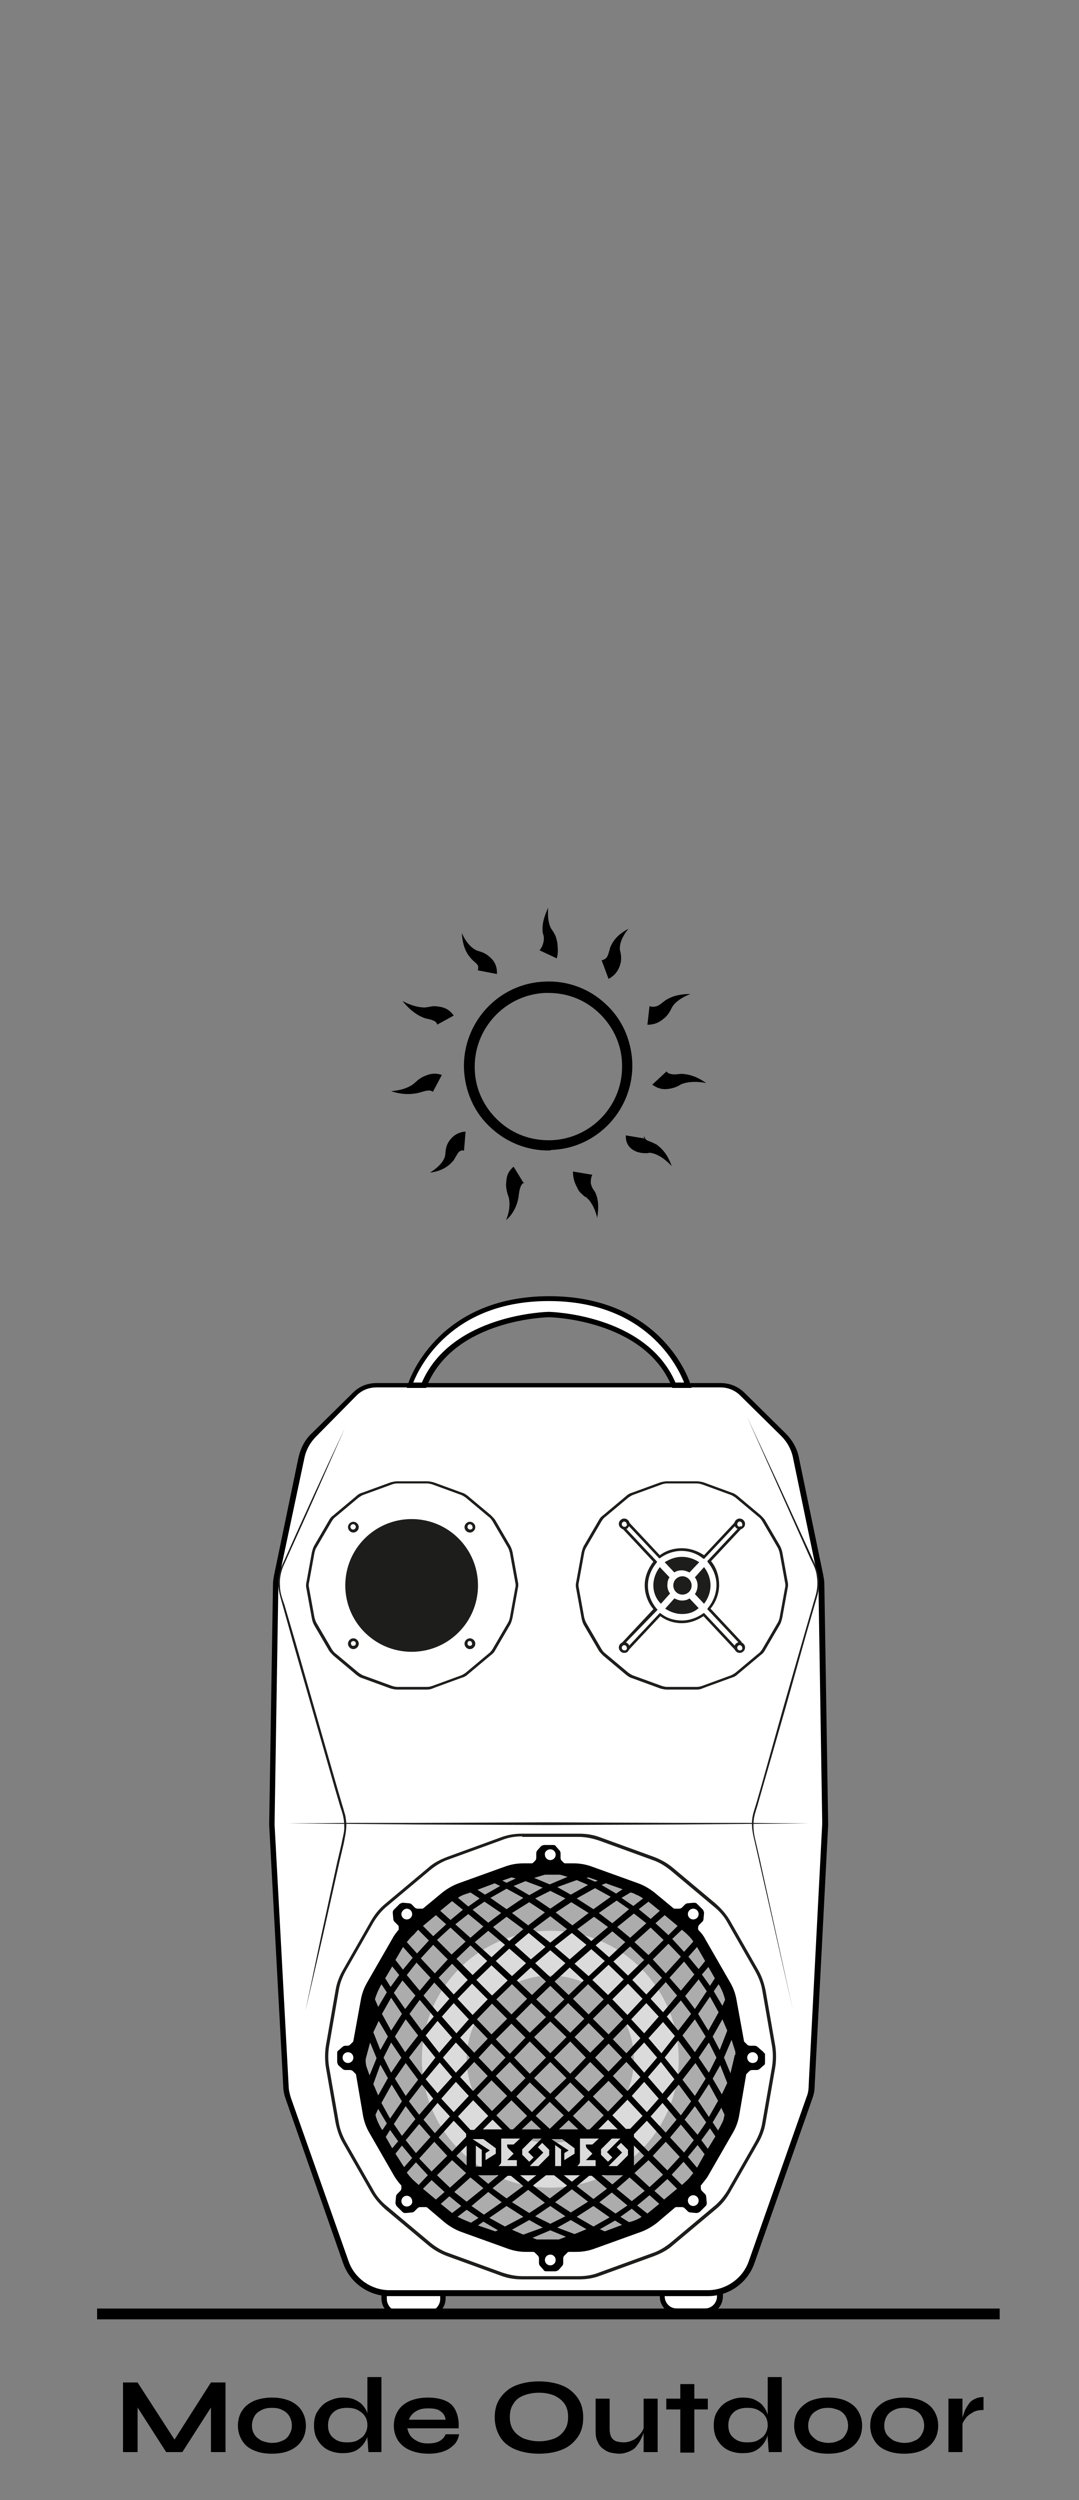 <?xml version="1.0" encoding="UTF-8"?>
<!-- Generator: Adobe Illustrator 22.1.0, SVG Export Plug-In . SVG Version: 6.00 Build 0)  -->
<svg xmlns="http://www.w3.org/2000/svg" xmlns:xlink="http://www.w3.org/1999/xlink" version="1.1" id="Calque_1" x="0px" y="0px" viewBox="0 0 200 463.3" style="enable-background:new 0 0 200 463.3;" xml:space="preserve">
<rect x="0" y="0" width="200" height="463.3" fill="#808080" stroke="none"/>
<style type="text/css">
	.st0{fill:#FFFFFF;}
	.st1{fill:#1D1D1B;}
	.st2{fill:#ADACAC;}
	.st3{fill:#DBDBDB;}
</style>
<g>
	<g>
		<path class="st0" d="M133.5,424.5v1c0,1.6-1.3,2.8-2.8,2.8h-5.1c-1.6,0-2.8-1.3-2.8-2.8v-1L133.5,424.5z"></path>
		<path d="M130.7,428.9h-5.1c-1.8,0-3.3-1.5-3.3-3.3V424H134v1.5C134,427.4,132.5,428.9,130.7,428.9z M123.2,425v0.5    c0,1.3,1,2.3,2.3,2.3h5.1c1.3,0,2.3-1,2.3-2.3V425H123.2z"></path>
	</g>
	<g>
		<g>
			<g>
				<path class="st0" d="M58.2,265.9l7.6-7.5c1.1-1.1,2.5-1.6,4-1.6l63.8,0c1.5,0,2.9,0.6,4,1.6l7.6,7.5c1.2,1.2,2,2.7,2.4,4.4      l4.5,21.7c0.1,0.5,0.2,1.1,0.2,1.6l0.7,44.1c0,0.2,0,0.4,0,0.6l-2.5,48.3c0,0.8-0.2,1.6-0.5,2.4l-10.7,30.4      c-1.2,3.4-4.4,5.7-8.1,5.7l-59,0c-3.6,0-6.9-2.3-8.1-5.7l-10.7-30.3c-0.3-0.8-0.4-1.6-0.5-2.4l-2.6-48.3c0-0.2,0-0.4,0-0.6      l0.7-44.1c0-0.5,0.1-1.1,0.2-1.6l4.5-21.7C56.2,268.6,57,267.1,58.2,265.9z"></path>
			</g>
			<g>
				<path d="M131.2,425.5h-59c-3.8,0-7.3-2.4-8.6-6.1L53,389.1c-0.3-0.8-0.5-1.7-0.5-2.5l-2.6-48.3c0-0.2,0-0.4,0-0.6l0.7-44.1      c0-0.6,0.1-1.1,0.2-1.7l4.5-21.7c0.4-1.8,1.2-3.4,2.5-4.6l7.6-7.5c1.2-1.2,2.7-1.8,4.4-1.8h63.8c1.6,0,3.2,0.6,4.4,1.8l7.6,7.5      c1.3,1.3,2.2,2.9,2.5,4.6l4.5,21.7c0.1,0.6,0.2,1.1,0.2,1.7l0.7,44.1c0,0.2,0,0.4,0,0.6l-2.5,48.3c0,0.9-0.2,1.7-0.5,2.5      l-10.7,30.4C138.5,423.1,135.1,425.5,131.2,425.5z M58.6,266.2c-1.1,1.1-1.9,2.5-2.2,4.1L51.8,292c-0.1,0.5-0.2,1-0.2,1.5      l-0.7,44.1c0,0.2,0,0.4,0,0.6l2.6,48.3c0,0.8,0.2,1.5,0.4,2.2l10.7,30.3c1.1,3.2,4.2,5.4,7.6,5.4h59c3.4,0,6.5-2.2,7.6-5.4      l10.7-30.4c0.3-0.7,0.4-1.5,0.4-2.3l2.5-48.3c0-0.2,0-0.4,0-0.5l-0.7-44.1c0-0.5-0.1-1-0.2-1.5l-4.5-21.7      c-0.3-1.6-1.1-3-2.2-4.1l-7.6-7.5c-1-1-2.3-1.5-3.7-1.5H69.8c-1.4,0-2.7,0.5-3.7,1.5L58.6,266.2z"></path>
			</g>
		</g>
		<g>
			<g>
				<polygon class="st1" points="53.4,337.9 65.5,337.8 77.6,337.8 101.7,337.7 125.9,337.8 137.9,337.8 150,337.9 137.9,338       125.9,338.1 101.7,338.2 77.6,338.1 65.5,338     "></polygon>
			</g>
		</g>
		<g>
			<g>
				<path class="st1" d="M147,372.6l-3.2-14.1l-3.2-14.1l-0.8-3.5c-0.3-1.2-0.5-2.4-0.4-3.6c0.1-1.2,0.6-2.4,0.9-3.5l1-3.5l3.9-13.9      l4-13.9l2-6.9c0.3-1.1,0.4-2.3,0.2-3.5c-0.1-1.2-0.7-2.3-1.2-3.3l-5.9-13.2l-5.9-13.2l6.1,13.1l6,13.1c0.5,1.1,1,2.2,1.2,3.4      c0.2,1.2,0.1,2.5-0.2,3.7l-2,6.9l-3.9,13.9l-4,13.9l-1,3.5c-0.3,1.2-0.8,2.3-0.9,3.5c-0.1,1.2,0,2.3,0.3,3.5l0.8,3.5l3.1,14.1      L147,372.6z"></path>
			</g>
		</g>
		<g>
			<g>
				<path class="st1" d="M63.9,264.7l-5.7,12.9c-1.9,4.3-3.9,8.6-5.8,12.9c-0.4,1.1-0.6,2.2-0.5,3.4c0,1.2,0.4,2.3,0.8,3.4l2,6.8      l3.9,13.6l3.9,13.6l1,3.4c0.2,0.6,0.3,1.1,0.5,1.7c0.1,0.6,0.2,1.2,0.2,1.8c0,1.2-0.3,2.4-0.5,3.5l-0.8,3.4l-3.1,13.8l-3.2,13.8      l2.9-13.8l3-13.8l0.8-3.4c0.2-1.2,0.6-2.3,0.5-3.4c0-1.2-0.3-2.3-0.7-3.4l-1-3.4l-3.9-13.6l-3.9-13.6l-1.9-6.8      c-0.3-1.1-0.7-2.3-0.8-3.5c-0.1-1.2,0.1-2.4,0.5-3.5C56,281.7,59.9,273.2,63.9,264.7z"></path>
			</g>
		</g>
		<g>
			<g>
				<path class="st0" d="M101.7,240.6c-21.1,0-25.8,16.1-25.8,16.1h2.6c5.3-12.9,23.2-13.1,23.2-13.1s17.9,0.2,23.2,13.1h2.6      C127.5,256.7,122.8,240.6,101.7,240.6z"></path>
			</g>
			<g>
				<path d="M128.2,257.2h-3.6l-0.1-0.3c-5.1-12.4-22.5-12.8-22.7-12.8c-0.2,0-17.6,0.3-22.7,12.8l-0.1,0.3h-3.6l0.2-0.6      c0-0.2,5.1-16.4,26.2-16.4c21.2,0,26.2,16.2,26.2,16.4L128.2,257.2z M125.2,256.2h1.6c-1.2-3-7-15.1-25.1-15.1      c-18,0-23.9,12.1-25.1,15.1h1.6c5.5-12.7,23.3-13.1,23.5-13.1C101.9,243.1,119.7,243.5,125.2,256.2z"></path>
			</g>
		</g>
		<g>
			<g>
				<path class="st0" d="M82.1,425v1c0,1.6-1.3,2.9-2.9,2.9h-5.1c-1.6,0-2.9-1.3-2.9-2.9v-1L82.1,425z"></path>
			</g>
			<g>
				<path d="M79.2,429.3h-5.1c-1.9,0-3.4-1.5-3.4-3.4v-1.5l11.9,0v1.5C82.6,427.8,81.1,429.3,79.2,429.3z M71.7,425.5v0.5      c0,1.3,1.1,2.4,2.4,2.4h5.1c1.3,0,2.4-1.1,2.4-2.4v-0.5L71.7,425.5z"></path>
			</g>
		</g>
		<g>
			<g>
				<circle class="st2" cx="102" cy="381.6" r="35.2"></circle>
			</g>
		</g>
		<g>
			<g>
				<circle class="st3" cx="102" cy="381.6" r="23.8"></circle>
			</g>
		</g>
		<g>
			<g>
				<circle class="st2" cx="102" cy="381.6" r="15.5"></circle>
			</g>
		</g>
		<g>
			<g>
				<path class="st1" d="M128.2,293.8c0,1-0.8,1.7-1.7,1.7c-1,0-1.7-0.8-1.7-1.7c0-1,0.8-1.7,1.7-1.7      C127.4,292.1,128.2,292.9,128.2,293.8"></path>
			</g>
		</g>
		<g>
			<g>
				<path class="st1" d="M87.1,284c-0.3,0-0.5-0.1-0.7-0.3c-0.4-0.4-0.4-1,0-1.4l0,0c0.4-0.4,1-0.4,1.4,0c0.2,0.2,0.3,0.4,0.3,0.7      c0,0.3-0.1,0.5-0.3,0.7C87.6,283.9,87.4,284,87.1,284z M86.8,282.6c-0.2,0.2-0.2,0.5,0,0.7c0.2,0.2,0.5,0.2,0.7,0      c0.1-0.1,0.1-0.2,0.1-0.3s-0.1-0.3-0.1-0.3C87.3,282.4,86.9,282.4,86.8,282.6z"></path>
			</g>
		</g>
		<g>
			<g>
				<path class="st1" d="M65.5,284c-0.3,0-0.5-0.1-0.7-0.3c-0.4-0.4-0.4-1,0-1.4l0,0c0.4-0.4,1-0.4,1.4,0c0.4,0.4,0.4,1,0,1.4      C66,283.9,65.7,284,65.5,284z M65.1,282.6c-0.2,0.2-0.2,0.5,0,0.7c0.2,0.2,0.5,0.2,0.7,0c0.2-0.2,0.2-0.5,0-0.7      C65.6,282.4,65.3,282.4,65.1,282.6L65.1,282.6z"></path>
			</g>
		</g>
		<g>
			<g>
				<path class="st1" d="M65.5,305.6C65.5,305.6,65.5,305.6,65.5,305.6c-0.3,0-0.5-0.1-0.7-0.3c-0.4-0.4-0.4-1,0-1.4      c0.2-0.2,0.4-0.3,0.7-0.3c0,0,0,0,0,0c0.3,0,0.5,0.1,0.7,0.3c0.4,0.4,0.4,1,0,1.4C66,305.5,65.7,305.6,65.5,305.6z M65.5,304.1      C65.5,304.1,65.5,304.1,65.5,304.1c-0.1,0-0.3,0.1-0.3,0.1c-0.2,0.2-0.2,0.5,0,0.7c0.1,0.1,0.2,0.1,0.3,0.1c0,0,0,0,0,0      c0.1,0,0.3-0.1,0.3-0.1c0.2-0.2,0.2-0.5,0-0.7C65.7,304.2,65.6,304.1,65.5,304.1z"></path>
			</g>
		</g>
		<g>
			<g>
				<path class="st1" d="M87.1,305.6c-0.3,0-0.5-0.1-0.7-0.3c-0.4-0.4-0.4-1,0-1.4c0.4-0.4,1-0.4,1.4,0c0.2,0.2,0.3,0.4,0.3,0.7      c0,0.3-0.1,0.5-0.3,0.7C87.6,305.5,87.4,305.6,87.1,305.6z M87.1,304.1c-0.1,0-0.3,0-0.3,0.1c-0.2,0.2-0.2,0.5,0,0.7      c0.1,0.1,0.2,0.1,0.3,0.1c0,0,0,0,0,0c0.1,0,0.3-0.1,0.3-0.1l0,0c0.1-0.1,0.1-0.2,0.1-0.3s-0.1-0.3-0.1-0.3      C87.4,304.2,87.2,304.1,87.1,304.1z"></path>
			</g>
		</g>
		<g>
			<g>
				<path class="st1" d="M76.3,306.1c-6.8,0-12.3-5.5-12.3-12.3c0-6.8,5.5-12.3,12.3-12.3c6.8,0,12.3,5.5,12.3,12.3      C88.6,300.6,83.1,306.1,76.3,306.1"></path>
			</g>
		</g>
		<g>
			<g>
				<path class="st1" d="M130.5,288.9l-0.2-0.1c-1.1-0.9-2.5-1.4-4-1.4c-1.4,0-2.8,0.5-3.9,1.3l-0.2,0.1l-6.1-6.5l0.4-0.3l5.8,6.2      c1.2-0.9,2.6-1.3,4.1-1.3c1.5,0,2.9,0.5,4.1,1.3l5.8-6.2l0.4,0.3L130.5,288.9z"></path>
			</g>
		</g>
		<g>
			<g>
				<path class="st1" d="M137.2,304.7l-6.1-6.5l0.1-0.2c1-1.2,1.6-2.7,1.6-4.3c0-1.5-0.6-3-1.6-4.2l-0.1-0.2l6.1-6.5l0.4,0.3      l-5.8,6.2c1,1.2,1.5,2.8,1.5,4.4c0,1.6-0.6,3.2-1.6,4.4l5.8,6.2L137.2,304.7z"></path>
			</g>
		</g>
		<g>
			<g>
				<path class="st1" d="M136.2,305.7l-5.8-6.2c-1.2,0.8-2.6,1.3-4,1.3c-1.4,0-2.8-0.4-4-1.3l-5.8,6.2l-0.4-0.3l6.1-6.5l0.2,0.1      c1.1,0.9,2.5,1.3,3.9,1.3c1.4,0,2.8-0.5,3.9-1.3l0.2-0.1l6.1,6.5L136.2,305.7z"></path>
			</g>
		</g>
		<g>
			<g>
				<path class="st1" d="M115.7,304.7l-0.4-0.3l5.8-6.2c-1-1.2-1.6-2.8-1.6-4.4c0-1.6,0.6-3.1,1.6-4.4l-5.8-6.2l0.4-0.3l6.1,6.5      l-0.1,0.2c-1,1.2-1.6,2.7-1.6,4.2c0,1.6,0.6,3.1,1.6,4.3l0.2,0.2L115.7,304.7z"></path>
			</g>
		</g>
		<g>
			<g>
				<path class="st1" d="M126.4,288.5c1.2,0,2.3,0.4,3.2,1l-1.8,1.9c-0.4-0.2-0.9-0.4-1.4-0.4c-0.5,0-1,0.1-1.4,0.4l-1.8-1.9      C124.2,288.9,125.2,288.5,126.4,288.5"></path>
			</g>
		</g>
		<g>
			<g>
				<path class="st1" d="M121.1,293.8c0-1.3,0.5-2.5,1.2-3.4l1.8,1.9c-0.3,0.4-0.4,0.9-0.4,1.5c0,0.6,0.2,1.1,0.5,1.5l-1.7,1.9      C121.6,296.3,121.1,295.1,121.1,293.8"></path>
			</g>
		</g>
		<g>
			<g>
				<path class="st1" d="M126.4,299.1c-1.1,0-2.2-0.4-3.1-1l1.7-1.9c0.4,0.2,0.9,0.4,1.4,0.4c0.5,0,1-0.1,1.4-0.4l1.7,1.8      C128.6,298.8,127.6,299.1,126.4,299.1"></path>
			</g>
		</g>
		<g>
			<g>
				<path class="st1" d="M128.8,295.4c0.3-0.4,0.5-1,0.5-1.6c0-0.6-0.2-1.1-0.5-1.5l1.7-1.9c0.7,0.9,1.2,2.1,1.2,3.4      c0,1.3-0.5,2.5-1.2,3.4L128.8,295.4z"></path>
			</g>
		</g>
		<g>
			<g>
				<path class="st1" d="M137.1,283.4c-0.3,0-0.5-0.1-0.7-0.3c-0.4-0.4-0.4-1,0-1.4l0,0c0.4-0.4,1-0.4,1.4,0      c0.2,0.2,0.3,0.4,0.3,0.7s-0.1,0.5-0.3,0.7C137.6,283.3,137.4,283.4,137.1,283.4z M136.8,282.1c-0.2,0.2-0.2,0.5,0,0.7      c0.2,0.2,0.5,0.2,0.7,0c0.1-0.1,0.1-0.2,0.1-0.3s-0.1-0.3-0.1-0.3C137.3,281.9,137,281.9,136.8,282.1z"></path>
			</g>
		</g>
		<g>
			<g>
				<path class="st1" d="M115.7,283.4c-0.3,0-0.5-0.1-0.7-0.3c-0.4-0.4-0.4-1,0-1.4l0,0c0.4-0.4,1-0.4,1.4,0      c0.2,0.2,0.3,0.4,0.3,0.7s-0.1,0.5-0.3,0.7C116.3,283.3,116,283.4,115.7,283.4z M115.4,282.1c-0.2,0.2-0.2,0.5,0,0.7      c0.2,0.2,0.5,0.2,0.7,0c0.1-0.1,0.1-0.2,0.1-0.3s-0.1-0.3-0.1-0.3C115.9,281.9,115.6,281.9,115.4,282.1z"></path>
			</g>
		</g>
		<g>
			<g>
				<path class="st1" d="M137.1,306.3c-0.3,0-0.5-0.1-0.7-0.3c-0.4-0.4-0.4-1,0-1.4l0,0c0.4-0.4,1-0.4,1.4,0      c0.2,0.2,0.3,0.4,0.3,0.7c0,0.3-0.1,0.5-0.3,0.7C137.6,306.2,137.4,306.3,137.1,306.3z M136.8,305c-0.2,0.2-0.2,0.5,0,0.7      c0.2,0.2,0.5,0.2,0.7,0c0.1-0.1,0.1-0.2,0.1-0.3c0-0.1-0.1-0.3-0.1-0.3C137.3,304.8,137,304.8,136.8,305z"></path>
			</g>
		</g>
		<g>
			<g>
				<path class="st1" d="M115.7,306.3c-0.3,0-0.5-0.1-0.7-0.3c-0.4-0.4-0.4-1,0-1.4l0,0c0.4-0.4,1-0.4,1.4,0      c0.2,0.2,0.3,0.4,0.3,0.7c0,0.3-0.1,0.5-0.3,0.7C116.3,306.2,116,306.3,115.7,306.3z M115.4,305c-0.2,0.2-0.2,0.5,0,0.7      c0.2,0.2,0.5,0.2,0.7,0c0.1-0.1,0.1-0.2,0.1-0.3c0-0.1-0.1-0.3-0.1-0.3C115.9,304.8,115.6,304.8,115.4,305z"></path>
			</g>
		</g>
		<g>
			<g>
				<path class="st1" d="M79.2,313.1h-5.6c-0.4,0-0.8-0.1-1.2-0.2l-5.2-1.9c-0.4-0.1-0.7-0.3-1.1-0.6l-4.3-3.6      c-0.3-0.3-0.6-0.6-0.8-0.9l-2.8-4.8c-0.2-0.4-0.3-0.7-0.4-1.2l-1-5.5c-0.1-0.4-0.1-0.8,0-1.2l1-5.5c0.1-0.4,0.2-0.8,0.4-1.2      l2.8-4.8c0.2-0.4,0.5-0.7,0.8-0.9l4.3-3.6c0.3-0.3,0.7-0.5,1.1-0.6l5.2-1.9c0.4-0.1,0.8-0.2,1.2-0.2h5.6c0.4,0,0.8,0.1,1.2,0.2      l5.2,1.9c0.4,0.1,0.7,0.3,1.1,0.6l4.3,3.6c0.3,0.3,0.6,0.6,0.8,0.9l2.8,4.8c0.2,0.4,0.3,0.7,0.4,1.1l1,5.5      c0.1,0.4,0.1,0.8,0,1.2l-1,5.5c-0.1,0.4-0.2,0.8-0.4,1.2l-2.8,4.8c-0.2,0.4-0.5,0.7-0.8,0.9l-4.3,3.6c-0.3,0.3-0.7,0.5-1.1,0.6      l-5.2,1.9C80,313,79.6,313.1,79.2,313.1z M73.6,274.9c-0.4,0-0.7,0.1-1,0.2l-5.2,1.9c-0.3,0.1-0.6,0.3-0.9,0.5l-4.3,3.6      c-0.3,0.2-0.5,0.5-0.7,0.8l-2.8,4.8c-0.2,0.3-0.3,0.6-0.4,1l-1,5.5c-0.1,0.3-0.1,0.7,0,1.1l1,5.5c0.1,0.3,0.2,0.7,0.4,1l2.8,4.8      c0.2,0.3,0.4,0.6,0.7,0.8l4.3,3.6c0.3,0.2,0.6,0.4,0.9,0.5l5.2,1.9c0.3,0.1,0.7,0.2,1,0.2h5.6c0.4,0,0.7-0.1,1-0.2l5.2-1.9      c0.3-0.1,0.6-0.3,0.9-0.5l4.3-3.6c0.3-0.2,0.5-0.5,0.7-0.8l2.8-4.8c0.2-0.3,0.3-0.6,0.4-1l1-5.5c0.1-0.3,0.1-0.7,0-1.1l-1-5.5      c-0.1-0.3-0.2-0.7-0.4-1l-2.8-4.8c-0.2-0.3-0.4-0.6-0.7-0.8l-4.3-3.6c-0.3-0.2-0.6-0.4-0.9-0.5l-5.2-1.9c-0.3-0.1-0.7-0.2-1-0.2      H73.6z"></path>
			</g>
		</g>
		<g>
			<g>
				<path class="st1" d="M129.2,313.1h-5.6c-0.4,0-0.8-0.1-1.2-0.2l-5.2-1.9c-0.4-0.1-0.7-0.3-1.1-0.6l-4.3-3.6      c-0.3-0.3-0.6-0.6-0.8-0.9l-2.8-4.8c-0.2-0.4-0.3-0.7-0.4-1.2l-1-5.5c-0.1-0.4-0.1-0.8,0-1.2l1-5.5c0.1-0.4,0.2-0.8,0.4-1.2      l2.8-4.8c0.2-0.4,0.5-0.7,0.8-0.9l4.3-3.6c0.3-0.3,0.7-0.5,1.1-0.6l5.2-1.9c0.4-0.1,0.8-0.2,1.2-0.2h5.6c0.4,0,0.8,0.1,1.2,0.2      l5.2,1.9c0.4,0.1,0.7,0.3,1.1,0.6l4.3,3.6c0.3,0.3,0.6,0.6,0.8,0.9l2.8,4.8c0.2,0.4,0.3,0.7,0.4,1.1l1,5.5v0      c0.1,0.4,0.1,0.8,0,1.2l-1,5.5c-0.1,0.4-0.2,0.8-0.4,1.2l-2.8,4.8c-0.2,0.4-0.5,0.7-0.8,0.9l-4.3,3.6c-0.3,0.3-0.7,0.5-1.1,0.6      l-5.2,1.9C130,313,129.6,313.1,129.2,313.1z M123.6,274.9c-0.4,0-0.7,0.1-1,0.2l-5.2,1.9c-0.3,0.1-0.6,0.3-0.9,0.5l-4.3,3.6      c-0.3,0.2-0.5,0.5-0.7,0.8l-2.8,4.8c-0.2,0.3-0.3,0.6-0.4,1l-1,5.5c-0.1,0.3-0.1,0.7,0,1.1l1,5.5c0.1,0.3,0.2,0.7,0.4,1l2.8,4.8      c0.2,0.3,0.4,0.6,0.7,0.8l4.3,3.6c0.3,0.2,0.6,0.4,0.9,0.5l5.2,1.9c0.3,0.1,0.7,0.2,1,0.2h5.6c0.4,0,0.7-0.1,1-0.2l5.2-1.9      c0.3-0.1,0.6-0.3,0.9-0.5l4.3-3.6c0.3-0.2,0.5-0.5,0.7-0.8l2.8-4.8c0.2-0.3,0.3-0.6,0.4-1l1-5.5c0.1-0.3,0.1-0.7,0-1.1v0l-1-5.5      c-0.1-0.3-0.2-0.7-0.4-1l-2.8-4.8c-0.2-0.3-0.4-0.6-0.7-0.8l-4.3-3.6c-0.3-0.2-0.6-0.4-0.9-0.5l-5.2-1.9c-0.3-0.1-0.7-0.2-1-0.2      H123.6z"></path>
			</g>
		</g>
		<g>
			<g>
				<path class="st1" d="M107.3,422.4H96.8c-1.4,0-2.7-0.2-4-0.7l-9.9-3.6c-1.3-0.5-2.4-1.1-3.5-2l-8-6.7c-1-0.9-1.9-1.9-2.6-3.1      l-5.2-9.1c-0.7-1.2-1.1-2.4-1.4-3.8l-1.8-10.3c-0.2-1.3-0.2-2.7,0-4l1.8-10.3c0.2-1.3,0.7-2.6,1.4-3.8l5.2-9.1      c0.7-1.2,1.5-2.2,2.6-3.1l8-6.7c1-0.9,2.2-1.5,3.5-2l9.9-3.6c1.3-0.5,2.6-0.7,4-0.7h10.5c1.4,0,2.7,0.2,4,0.7l9.9,3.6      c1.3,0.5,2.4,1.1,3.5,2l8,6.7c1,0.9,1.9,1.9,2.6,3.1l5.2,9.1c0.7,1.2,1.1,2.4,1.4,3.8l1.8,10.3c0.2,1.3,0.2,2.7,0,4l-1.8,10.3      c-0.2,1.3-0.7,2.6-1.4,3.8l-5.2,9.1c-0.7,1.2-1.5,2.2-2.6,3.1l-8,6.7c-1,0.9-2.2,1.5-3.5,2l-9.9,3.6      C110,422.2,108.7,422.4,107.3,422.4z M96.8,340.3c-1.3,0-2.6,0.2-3.8,0.7l-9.9,3.6c-1.2,0.4-2.3,1.1-3.3,1.9l-8,6.7      c-1,0.8-1.8,1.8-2.5,2.9l-5.2,9.1c-0.6,1.1-1.1,2.3-1.3,3.6L61,379.2c-0.2,1.3-0.2,2.6,0,3.8l1.8,10.3c0.2,1.3,0.7,2.5,1.3,3.6      l5.2,9.1c0.6,1.1,1.5,2.1,2.5,2.9l8,6.7c1,0.8,2.1,1.5,3.3,1.9l9.9,3.6c1.2,0.4,2.5,0.7,3.8,0.7h10.5c1.3,0,2.6-0.2,3.8-0.7      l9.9-3.6c1.2-0.4,2.3-1.1,3.3-1.9l8-6.7c1-0.8,1.8-1.8,2.5-2.9l5.2-9.1c0.6-1.1,1.1-2.3,1.3-3.6l1.8-10.3c0.2-1.3,0.2-2.6,0-3.8      l-1.8-10.3c-0.2-1.3-0.7-2.5-1.3-3.6l-5.2-9.1c-0.6-1.1-1.5-2.1-2.5-2.9l-8-6.7c-1-0.8-2.1-1.5-3.3-1.9l-9.9-3.6      c-1.2-0.4-2.5-0.7-3.8-0.7H96.8z"></path>
			</g>
		</g>
		<g>
			<g>
				<path d="M141.2,380l-0.8-0.7c-0.1-0.1-0.3-0.2-0.5-0.2h-0.9c-0.2,0-0.4-0.1-0.5-0.2l-0.5-0.5c-0.1-0.1-0.1-0.1-0.1-0.2l-1.4-7.7      c-0.2-1.1-0.6-2.2-1.2-3.2l-4.6-8c-0.3-0.6-0.7-1.1-1.2-1.6c-0.1-0.1-0.1-0.2-0.1-0.2l0-0.3c0-0.2,0.1-0.4,0.2-0.5l0.6-0.6      c0.1-0.1,0.2-0.3,0.2-0.5l0.1-1.1c0-0.2-0.1-0.4-0.2-0.6l-1.1-1.1c-0.2-0.2-0.4-0.2-0.6-0.2l-1.1,0.1c-0.2,0-0.4,0.1-0.5,0.2      l-0.6,0.6c-0.1,0.1-0.3,0.2-0.5,0.2l-0.8,0c-0.1,0-0.2,0-0.3-0.1l-3.5-2.9c-0.9-0.7-1.9-1.3-3-1.7l-8.6-3.1      c-1.1-0.4-2.2-0.6-3.4-0.6h-1.5c-0.1,0-0.2,0-0.3-0.1l-0.4-0.4c-0.1-0.1-0.2-0.3-0.2-0.5v-0.9c0-0.2-0.1-0.4-0.2-0.5l-0.7-0.8      c-0.1-0.2-0.3-0.2-0.6-0.2h-1.5c-0.2,0-0.4,0.1-0.6,0.2l-0.7,0.8c-0.1,0.1-0.2,0.3-0.2,0.5v0.9c0,0.2-0.1,0.4-0.2,0.5l-0.4,0.4      c-0.1,0.1-0.2,0.1-0.3,0.1h-1.5c-1.2,0-2.3,0.2-3.4,0.6l-8.6,3.1c-1.1,0.4-2.1,1-3,1.7l-3.5,2.9c-0.1,0.1-0.2,0.1-0.3,0.1      l-0.8,0c-0.2,0-0.4-0.1-0.5-0.2l-0.6-0.6c-0.1-0.1-0.3-0.2-0.5-0.2l-1.1-0.1c-0.2,0-0.4,0.1-0.6,0.2l-1.1,1.1      c-0.2,0.2-0.2,0.4-0.2,0.6l0.1,1.1c0,0.2,0.1,0.4,0.2,0.5l0.7,0.7c0.1,0.1,0.1,0.2,0.1,0.3l0,0.4c0,0.1,0,0.2-0.1,0.2      c-0.4,0.5-0.8,1-1.1,1.6l-4.6,8c-0.6,1-1,2.1-1.2,3.2l-1.4,7.7c0,0.1-0.1,0.2-0.1,0.2l-0.5,0.5c-0.1,0.1-0.3,0.2-0.5,0.2H64      c-0.2,0-0.4,0.1-0.5,0.2l-0.8,0.7c-0.2,0.1-0.2,0.3-0.2,0.6v1.5c0,0.2,0.1,0.4,0.2,0.6l0.8,0.7c0.1,0.1,0.3,0.2,0.5,0.2h0.9      c0.2,0,0.4,0.1,0.5,0.2l0.5,0.5c0.1,0.1,0.1,0.1,0.1,0.2l1.3,7.6c0.2,1.1,0.6,2.2,1.2,3.2l4.6,8c0.3,0.5,0.9,1.3,1.2,1.6      c0.1,0.1,0.1,0.2,0.1,0.2l0,0.4c0,0.2-0.1,0.4-0.2,0.5l-0.6,0.6c-0.1,0.1-0.2,0.3-0.2,0.5l-0.1,1.1c0,0.2,0.1,0.4,0.2,0.6      l1.1,1.1c0.2,0.2,0.4,0.2,0.6,0.2l1.1-0.1c0.2,0,0.4-0.1,0.5-0.2l0.6-0.6c0.1-0.1,0.3-0.2,0.5-0.2l1,0c0.1,0,0.2,0,0.3,0.1      l3.3,2.8c0.9,0.7,1.9,1.3,3,1.7l8.6,3.1c1.1,0.4,2.2,0.6,3.4,0.6h1.3c0.1,0,0.2,0,0.3,0.1l0.6,0.6c0.1,0.1,0.2,0.3,0.2,0.5v0.9      c0,0.2,0.1,0.4,0.2,0.5l0.7,0.8c0.1,0.2,0.3,0.2,0.6,0.2h1.5c0.2,0,0.4-0.1,0.6-0.2l0.7-0.8c0.1-0.1,0.2-0.3,0.2-0.5v-0.9      c0-0.2,0.1-0.4,0.2-0.5l0.6-0.6c0.1-0.1,0.2-0.1,0.3-0.1h1.3c1.2,0,2.3-0.2,3.4-0.6l8.6-3.1c1.1-0.4,2.1-1,3-1.7l3.3-2.8      c0.1-0.1,0.2-0.1,0.3-0.1l1,0c0.2,0,0.4,0.1,0.5,0.2l0.6,0.6c0.1,0.1,0.3,0.2,0.5,0.2l1.1,0.1c0.2,0,0.4-0.1,0.6-0.2l1.1-1.1      c0.2-0.2,0.2-0.4,0.2-0.6l-0.1-1.1c0-0.2-0.1-0.4-0.2-0.5l-0.6-0.6c-0.1-0.1-0.2-0.3-0.2-0.5l0-0.4c0-0.1,0-0.2,0.1-0.2      c0.2-0.3,0.9-1.1,1.2-1.6l4.6-8c0.6-1,1-2.1,1.2-3.2l1.3-7.6c0-0.1,0.1-0.2,0.1-0.2l0.5-0.5c0.1-0.1,0.3-0.2,0.5-0.2h0.9      c0.2,0,0.4-0.1,0.5-0.2l0.8-0.7c0.2-0.1,0.2-0.3,0.2-0.6v-1.5C141.5,380.3,141.4,380.1,141.2,380z M64.5,382.3c-0.6,0-1-0.5-1-1      c0-0.6,0.5-1,1-1c0.6,0,1,0.5,1,1C65.5,381.9,65,382.3,64.5,382.3z M108.8,398.1l1,1l-1.2,1.2l1.8,0v1.1l-3.4,0l0.3-0.3      c0.1-0.1,0.2-0.3,0.2-0.5v-4.3h3.5l-1.2,1.1h-1.2v0.1C108.6,397.8,108.7,398,108.8,398.1z M94.2,398.1l1,1l-1.2,1.2l1.8,0v1.1      l-3.4,0l0.3-0.3c0.1-0.1,0.2-0.3,0.2-0.5v-4.3h3.5l-1.2,1.1H94v0.1C94,397.8,94.1,398,94.2,398.1z M83.8,398.7l-2.5-2.6l2.8-3.1      l2.3,2.4v0.6L83.8,398.7z M86.5,397.6v3.7l-1.9-1.8L86.5,397.6z M102.2,396.4h2l2.3,1.7v1l-1.9,1.2V399l0.8-0.5L102.2,396.4z       M104,398.3v3.1h-1.1v-3.9L104,398.3z M85.3,377.6l2.4-2.6l2.7,2.8l-2.5,2.6L85.3,377.6z M87.1,381.3l-2.6,2.8l-2.4-2.8l2.4-2.8      L87.1,381.3z M105.7,378.3l2.9,3l-2.9,3l-3-3L105.7,378.3z M102,380.5l-3-3l3-2.9l3,2.9L102,380.5z M106.5,377.5l2.6-2.6      l2.9,2.9l-2.6,2.6L106.5,377.5z M109.9,374.1l2.8-2.8l2.8,2.9l-2.7,2.8L109.9,374.1z M109.1,373.3l-2.9-2.9l2.8-2.7l2.9,2.8      L109.1,373.3z M108.3,374.1l-2.6,2.6l-3-2.9l2.6-2.6L108.3,374.1z M102,373l-2.6-2.5l2.6-2.5l2.6,2.5L102,373z M101.2,373.8      l-3,2.9l-2.6-2.6l2.9-2.9L101.2,373.8z M94.8,373.3l-2.8-2.8l2.9-2.8l2.8,2.7L94.8,373.3z M94,374.1l-2.9,2.9l-2.7-2.8l2.8-2.9      L94,374.1z M91.1,378.7l2.6,2.6l-2.5,2.6l-2.5-2.6L91.1,378.7z M91.9,377.9l2.9-2.9l2.6,2.6l-2.9,3L91.9,377.9z M98.2,378.3l3,3      l-3,3l-2.9-3L98.2,378.3z M102,382.1l3,3l-3,2.9l-3-2.9L102,382.1z M105.7,385.9l2.6,2.6l-2.9,2.9l-2.6-2.6L105.7,385.9z       M106.5,385.1l2.9-3l2.6,2.6l-2.9,2.9L106.5,385.1z M110.3,381.3l2.5-2.6l2.5,2.6l-2.5,2.6L110.3,381.3z M113.6,377.9l2.7-2.8      l2.4,2.6l-2.6,2.8L113.6,377.9z M119.4,378.5l2.4,2.8l-2.4,2.8l-2.5-2.9L119.4,378.5z M120.2,377.7l2.7-3l2.2,2.6l-2.5,3.2      L120.2,377.7z M119.4,376.8l-2.4-2.6l2.8-3l2.3,2.5L119.4,376.8z M116.3,373.4l-2.8-2.9l2.9-2.9l2.7,2.8L116.3,373.4z       M112.7,369.7l-2.9-2.8l3-2.8l2.8,2.7L112.7,369.7z M109.1,366.2l-2.6-2.3l3.1-2.7l2.5,2.2L109.1,366.2z M108.2,367l-2.8,2.7      l-2.6-2.5l2.8-2.6L108.2,367z M102,366.4l-2.8-2.6l2.8-2.4l2.8,2.4L102,366.4z M101.2,367.2l-2.6,2.5l-2.8-2.7l2.6-2.4      L101.2,367.2z M94.9,366.2l-3-2.8l2.5-2.3l3.1,2.7L94.9,366.2z M94.1,367l-2.9,2.8l-2.9-2.9l2.8-2.7L94.1,367z M90.4,370.5      l-2.8,2.9l-2.8-3l2.7-2.8L90.4,370.5z M86.9,374.2l-2.3,2.6l-2.7-3.1l2.2-2.5L86.9,374.2z M83.8,377.6l-2.4,2.8l-2.5-3.2      l2.2-2.7L83.8,377.6z M80.7,381.3l-2.5,3.2l-2.4-3.2l2.4-3.1L80.7,381.3z M81.5,382.2l2.3,2.7l-2.7,3l-2.2-2.6L81.5,382.2z       M84.5,385.8l2.4,2.6l-2.8,3l-2.3-2.5L84.5,385.8z M85.3,384.9l2.6-2.8l2.5,2.6l-2.7,2.8L85.3,384.9z M91.1,385.5l2.9,2.9      l-2.8,2.8l-2.8-2.9L91.1,385.5z M91.9,384.7l2.6-2.6l2.9,3l-2.6,2.6L91.9,384.7z M98.2,385.9l3,2.9l-2.6,2.6l-2.9-2.9      L98.2,385.9z M100.3,394.6h-3.6l1.8-1.7L100.3,394.6z M98.8,396.3l1.6,0l-2.5,2.5l1,1l-0.8,0.8l-1.3-1.3l0-1L98.8,396.3z       M100.7,398.9l-1-1l0.8-0.8l1.3,1.3l0,1l-2,2h-1.6L100.7,398.9z M99.3,392.1l2.6-2.6l2.6,2.5l-2.6,2.5L99.3,392.1z M103.6,394.6      l1.8-1.7l1.8,1.7H103.6z M106.2,392.1l2.9-2.9l2.8,2.8l-2.6,2.6h-0.5L106.2,392.1z M109.9,388.5l2.9-2.9l2.7,2.8l-2.8,2.9      L109.9,388.5z M113.6,384.7l2.5-2.6l2.6,2.8l-2.4,2.6L113.6,384.7z M119.4,385.8l2.7,3.1l-2.2,2.5l-2.8-3L119.4,385.8z       M120.1,384.9l2.4-2.8l2.5,3.2l-2.2,2.7L120.1,384.9z M123.2,381.3l2.5-3.2l2.4,3.2l-2.4,3.1L123.2,381.3z M125.7,376.3      l-2.1-2.6l2.6-3l1.9,2.5L125.7,376.3z M122.9,372.9l-2.3-2.5l2.8-3.1l2.1,2.5L122.9,372.9z M119.8,369.6l-2.6-2.7l3-3l2.5,2.6      L119.8,369.6z M116.4,366.1l-2.7-2.6l3.1-2.8l2.6,2.5L116.4,366.1z M112.9,362.7l-2.5-2.2l3.1-2.6l2.4,2L112.9,362.7z       M109.6,359.7l-2.6-2.2l3.1-2.3l2.6,1.9L109.6,359.7z M108.7,360.4l-3.1,2.7l-2.8-2.4l3.2-2.5L108.7,360.4z M102,360l-3.2-2.5      l3.2-2.4l3.1,2.4L102,360z M101.1,360.8l-2.7,2.3l-3-2.7l2.6-2.2L101.1,360.8z M94.4,359.7l-3-2.6l2.5-1.9l3.1,2.3L94.4,359.7z       M93.6,360.4l-2.5,2.3l-3.1-2.8l2.5-2.1L93.6,360.4z M90.3,363.4l-2.7,2.6l-3-3l2.6-2.5L90.3,363.4z M86.7,366.9l-2.6,2.7      l-2.8-3.1l2.5-2.6L86.7,366.9z M83.3,370.4l-2.2,2.5l-2.6-3.1l2-2.4L83.3,370.4z M80.4,373.7l-2.2,2.6l-2.3-3.1l1.9-2.6      L80.4,373.7z M77.5,377.2l-2.4,3.1l-1.9-2.9l2-3.2L77.5,377.2z M77.5,385.4l-2.3,3l-2-3.2l2-2.9L77.5,385.4z M78.2,386.3      l2.1,2.6l-2.6,3l-1.9-2.5L78.2,386.3z M81.1,389.7l2.3,2.5l-2.8,3.1l-2.1-2.5L81.1,389.7z M84.9,392.2l2.8-3l2.8,2.9l-2.6,2.6      h-0.7L84.9,392.2z M89.6,396.4l2.3,1.7v1l-1.9,1.2V399l0.8-0.5l-3.2-2.1H89.6z M88.2,397.6l1.1,0.8v3.1h-1.1V397.6z M92.4,403.1      l-1.9,1.6l-1.9-1.6H92.4z M89.5,394.6l1.8-1.8l1.8,1.8H89.5z M95.1,394.6h-0.5L92,392l2.8-2.8l2.9,2.9L95.1,394.6z M99.4,403.1      l-1.5,1.2l-1.5-1.2H99.4z M101.2,403.1h1.5l2.4,1.9l-3.2,2.4l-3.1-2.4L101.2,403.1z M104.5,403.1h3l-1.5,1.2L104.5,403.1z       M110.9,394.6l1.8-1.8l1.8,1.8H110.9z M113.4,396.3l1.6,0l-2.5,2.5l1,1l-0.8,0.8l-1.3-1.3l0-1L113.4,396.3z M115.5,403.1l-2,1.7      l-2-1.7H115.5z M114.4,401.4h-1.6l2.5-2.5l-1-1l0.8-0.8l1.3,1.3l0,1L114.4,401.4z M116.1,394.6l-2.6-2.6l2.8-2.9l2.8,3l-2.3,2.4      H116.1z M117.5,397.6l1.9,1.9l-1.9,1.8V397.6z M117.5,396v-0.5l2.4-2.5l2.8,3.1l-2.5,2.6L117.5,396z M120.6,392.2l2.2-2.5      l2.6,3.1l-2,2.4L120.6,392.2z M123.6,388.9l2.2-2.6l2.3,3.1l-1.9,2.6L123.6,388.9z M126.5,385.4l2.4-3.1l1.9,2.9l-2,3.2      L126.5,385.4z M126.5,377.2l2.3-3l2,3.2l-2,2.9L126.5,377.2z M129.4,373.2l2.2-3.2l1.6,2.9l-1.9,3.4L129.4,373.2z M128.8,372.3      l-1.8-2.4l2.5-3.1l1.5,2.2L128.8,372.3z M126.2,368.9l-2.1-2.4l2.7-3l1.9,2.4L126.2,368.9z M123.4,365.7l-2.4-2.6l2.9-2.9      l2.3,2.4L123.4,365.7z M120.2,362.3l-2.6-2.4l3-2.7l2.4,2.3L120.2,362.3z M116.8,359.1l-2.4-2l3.1-2.5l2.3,1.8L116.8,359.1z       M113.5,356.4l-2.5-1.9l3.3-2.3l2.3,1.6L113.5,356.4z M110,353.8l-3.1-2l3.4-1.9l2.9,1.6L110,353.8z M109.1,354.5l-3,2.3      l-3.1-2.4l2.9-1.9L109.1,354.5z M102,353.7l-2.8-1.9l2.8-1.4l2.8,1.4L102,353.7z M101,354.4l-3.1,2.4l-3-2.3l3.2-2L101,354.4z       M93.9,353.8l-3-2.1l3-1.7l3.1,1.7L93.9,353.8z M92.9,354.5l-2.4,1.8l-2.9-2.4l2.2-1.5L92.9,354.5z M89.6,357l-2.4,2.1l-2.8-2.5      l2.4-1.9L89.6,357z M86.3,359.8l-2.6,2.4l-2.7-2.7l2.5-2.3L86.3,359.8z M83,363.1l-2.4,2.6l-2.6-2.8l2.3-2.5L83,363.1z       M79.8,366.5l-2,2.4l-2.4-2.9l1.8-2.3L79.8,366.5z M77,369.8l-1.9,2.5l-2.1-3l1.6-2.3L77,369.8z M74.5,373.2l-2,3.1l-1.7-3.1      l1.7-3L74.5,373.2z M72.5,378.5l1.9,2.8l-1.9,2.8l-1.4-2.8L72.5,378.5z M74.5,389.4l-2.2,3.2l-1.6-2.9l1.9-3.4L74.5,389.4z       M75.2,390.3l1.8,2.4l-2.5,3.1l-1.5-2.2L75.2,390.3z M77.7,393.6l2.1,2.4l-2.7,3l-1.9-2.4L77.7,393.6z M80.5,396.9l2.4,2.6      l-2.9,2.9l-2.3-2.4L80.5,396.9z M83.8,400.3l2.6,2.4l-3,2.7l-2.4-2.3L83.8,400.3z M87.2,403.5l2.4,2l-3.1,2.5l-2.3-1.8      L87.2,403.5z M90.5,406.2l2.5,1.9l-3.3,2.3l-2.3-1.6L90.5,406.2z M91.3,405.5l2.8-2.3h0.6l2.3,1.9l-3.1,2.3L91.3,405.5z       M97.9,405.8l3.1,2.4l-2.9,1.9l-3.2-2L97.9,405.8z M102,408.8l2.8,1.9l-2.8,1.4l-2.8-1.4L102,408.8z M102.9,408.1l3.1-2.4l3,2.3      l-3.2,2L102.9,408.1z M106.9,405.1l2.3-1.9h0.5l2.8,2.4l-2.5,1.9L106.9,405.1z M113.4,406.3l2.9,2.4l-2.2,1.5l-3-2.1      L113.4,406.3z M114.3,405.6l2.4-2.1l2.8,2.5l-2.4,1.9L114.3,405.6z M117.6,402.7l2.6-2.4l2.7,2.7l-2.5,2.3L117.6,402.7z       M121,399.5l2.4-2.6l2.6,2.8l-2.3,2.5L121,399.5z M124.2,396.1l2-2.4l2.4,2.9l-1.8,2.3L124.2,396.1z M126.9,392.8l1.9-2.5l2.1,3      l-1.6,2.3L126.9,392.8z M129.4,389.3l2-3.1l1.7,3.1l-1.7,3L129.4,389.3z M131.4,384.1l-1.9-2.8l1.9-2.8l1.4,2.8L131.4,384.1z       M132.1,377.4l1.8-3.2l0.9,2.1l-1.4,3.6L132.1,377.4z M134.4,370.6l-0.5,1.1l-1.6-2.7l0.9-1.3      C134.1,369.1,134.4,370.6,134.4,370.6z M131.3,364.5l1.2,2.1l-0.9,1.4l-1.5-2.1L131.3,364.5z M130.7,363.4l-1.2,1.5l-1.9-2.3      l1.6-1.8L130.7,363.4z M128.5,353.7c0.6,0,1,0.5,1,1c0,0.6-0.5,1-1,1c-0.6,0-1-0.5-1-1C127.5,354.2,127.9,353.7,128.5,353.7z       M126.4,357.6l0.8,0.7c0,0,1,0.9,1.3,1.5l-1.7,1.9l-2.2-2.4L126.4,357.6z M125.6,356.9l-1.7,1.7l-2.4-2.2l1.7-1.5L125.6,356.9z       M122.3,354.1l-1.7,1.5l-2.2-1.8l1.8-1.4L122.3,354.1z M117.9,351.1c0.6,0.2,1.3,0.7,1.3,0.7l-1.8,1.4l-2.2-1.5l1.5-0.9      C116.8,350.6,117.4,350.8,117.9,351.1z M112.3,349l3.1,1.1l-1.2,0.8l-2.7-1.6L112.3,349z M109.1,347.9l1.7,0.6l-0.5,0.2      l-1.6-0.7L109.1,347.9z M106.9,348.4l2.1,0.9l-3.2,1.8l-2.5-1.4L106.9,348.4z M102,342.7c0.6,0,1,0.5,1,1c0,0.6-0.5,1-1,1      c-0.6,0-1-0.5-1-1C100.9,343.2,101.4,342.7,102,342.7z M101,347.4h2.8l1.4,0.4l-3.3,1.4l-2.9-1.2L101,347.4z M100.6,349.8      l-2.5,1.4l-2.9-1.7l2.2-0.9L100.6,349.8z M94.8,347.9l0.8,0.2l-1.7,0.8l-0.8-0.4L94.8,347.9z M91.7,349l1,0.5l-2.8,1.6l-1.4-0.9      L91.7,349z M86,351.1l1.2-0.4l1.7,1.1l-2.1,1.5l-1.9-1.6C85.2,351.4,86,351.1,86,351.1z M83.8,352.3l2,1.6l-2.3,1.9l-1.9-1.7      L83.8,352.3z M80.8,354.9l1.9,1.7l-2.4,2.2l-1.9-1.9L80.8,354.9z M77.5,357.6l2,2l-2.2,2.4l-1.9-2.1c0,0,0.7-0.9,1.3-1.4      L77.5,357.6z M75.4,353.7c0.6,0,1,0.5,1,1c0,0.6-0.5,1-1,1c-0.6,0-1-0.5-1-1C74.4,354.2,74.9,353.7,75.4,353.7z M74.7,360.8      l1.8,2l-1.8,2.2l-1.4-1.8L74.7,360.8z M72.7,364.4L74,366l-1.6,2.2l-1-1.6L72.7,364.4z M70.7,367.7l1,1.5l-1.6,2.7l-0.6-1.4      C69.8,369.3,70.7,367.7,70.7,367.7z M70.2,374.5l1.7,2.9l-1.4,2.5l-1.3-3.3L70.2,374.5z M68.5,384.6l-0.6-1.7      c-0.2-0.9-0.1-1.4-0.1-1.4l0.8-3l1.2,2.9L68.5,384.6z M70.5,382.6l1.4,2.5l-1.8,3.2l-0.9-2.1L70.5,382.6z M69.6,391.9l0.5-1.1      l1.6,2.7l-0.8,1.2C70.8,394.8,69.8,393,69.6,391.9z M72.7,398.1l-1.2-2.1l0.8-1.3l1.5,2.1L72.7,398.1z M73.3,399.1l1.2-1.5      l1.9,2.3l-1.5,1.7L73.3,399.1z M75.4,408.9c-0.6,0-1-0.5-1-1c0-0.6,0.5-1,1-1c0.6,0,1,0.5,1,1C76.5,408.4,76,408.9,75.4,408.9z       M77.6,404.9l-1.1-1c0,0-0.7-0.7-1.1-1.3l1.7-1.9l2.2,2.4L77.6,404.9z M78.4,405.6l1.6-1.6l2.4,2.2l-1.6,1.4L78.4,405.6z       M81.7,408.4l1.6-1.4l2.2,1.8l-1.7,1.3L81.7,408.4z M87.3,411.9l-1.2-0.5c0,0-0.9-0.4-1.3-0.6l1.7-1.3l2.2,1.5L87.3,411.9z       M91.8,413.5l-3.2-1.1l1-0.7l2.7,1.6L91.8,413.5z M93.6,412.6l-2.9-1.6l3.2-2.2l3.1,2L93.6,412.6z M97,414.1l-2.1-0.9l3.2-1.8      l2.5,1.4L97,414.1z M102,419.8c-0.6,0-1-0.5-1-1c0-0.6,0.5-1,1-1c0.6,0,1,0.5,1,1C103,419.4,102.5,419.8,102,419.8z M103.6,415      h-4.1l-0.8-0.3l3.3-1.4l2.9,1.2L103.6,415z M106.5,414l-3.2-1.2l2.5-1.4l2.9,1.7L106.5,414z M106.9,410.8l3.1-2l3,2.1l-3,1.7      L106.9,410.8z M112.1,413.5l-0.9-0.4l2.8-1.6l1.3,0.8L112.1,413.5z M117.3,411.6l-0.7,0.2l-1.6-1l2.1-1.5l1.8,1.5      C119,410.8,118.2,411.3,117.3,411.6z M120,410.2l-1.9-1.5l2.3-1.9l1.8,1.6L120,410.2z M123.1,407.6l-1.8-1.6l2.4-2.2l1.8,1.8      L123.1,407.6z M126.4,404.9l-1.9-1.9l2.2-2.4l1.8,2.1l-0.5,0.6C127.8,403.7,126.4,404.9,126.4,404.9z M129.5,407.8      c0,0.6-0.5,1-1,1c-0.6,0-1-0.5-1-1c0-0.6,0.5-1,1-1C129.1,406.8,129.5,407.3,129.5,407.8z M129.2,401.7l-1.7-2l1.8-2.2l1.3,1.7      L129.2,401.7z M131.2,398.2l-1.2-1.6l1.6-2.2l1,1.5L131.2,398.2z M134.1,392.8c-0.2,0.6-1,2-1,2l-1-1.5l1.6-2.7l0.6,1.3      L134.1,392.8z M133.8,388.1l-1.7-2.9l1.4-2.5l1.3,3.3L133.8,388.1z M136.2,380.8l-0.8,3.4l-1.2-2.9l1.4-3.3l0.7,2.2V380.8z       M139.5,382.3c-0.6,0-1-0.5-1-1c0-0.6,0.5-1,1-1c0.6,0,1,0.5,1,1C140.5,381.9,140.1,382.3,139.5,382.3z"></path>
			</g>
		</g>
	</g>
</g>
<g>
	<g>
		<path d="M101.6,213.2c-3.9,0-7.7-1.5-10.6-4.2c-3.1-2.8-4.8-6.7-5-10.9c-0.3-8.6,6.4-15.9,15-16.2c4.2-0.2,8.2,1.3,11.2,4.1    c3.1,2.8,4.8,6.7,5,10.9l0,0c0.3,8.6-6.4,15.9-15,16.2C102,213.2,101.8,213.2,101.6,213.2z M101.6,184c-0.2,0-0.4,0-0.5,0    c-7.5,0.3-13.4,6.7-13.1,14.2c0.1,3.6,1.7,7,4.4,9.5c2.7,2.5,6.1,3.7,9.8,3.6c7.5-0.3,13.4-6.6,13.1-14.2l0,0    c-0.1-3.6-1.7-7-4.4-9.5C108.3,185.2,105.1,184,101.6,184z"></path>
	</g>
	<g>
		<g>
			<path d="M100,176.1c0.3-0.3,0.6-0.9,0.7-1.4c0.1-0.3,0.1-0.5,0.1-0.8c0-0.3,0-0.5-0.2-1c-0.2-1.9,0.4-3.3,1-4.7     c-0.1,1.5,0,3.1,0.7,4.1c0.1,0.1,0.4,0.6,0.6,1c0.2,0.4,0.3,0.9,0.4,1.4c0.1,1,0.2,1.8-0.1,2.9L100,176.1z"></path>
		</g>
		<g>
			<path d="M88.5,179.8c0.1,0.1,0.2-0.5,0.1-0.8c-0.1-0.4-0.7-0.7-1.4-1.5c-1.2-1.4-1.5-3.1-1.6-4.6c0.6,1.4,1.6,2.7,2.7,3.2     c0.4,0.2,1.4,0.3,2.3,1.1c0.9,0.7,1.6,1.7,1.5,3.3L88.5,179.8z"></path>
		</g>
		<g>
			<path d="M81,189.9c0.2,0.1-0.1-0.5-0.5-0.7c-0.2-0.1-0.5-0.2-0.8-0.3c-0.5-0.1-1-0.2-1.4-0.4c-1.6-0.7-2.7-1.8-3.7-3     c1.3,0.7,2.8,1.2,4.1,1.2c0.3,0,0.6-0.1,0.8-0.1c0.4-0.1,0.9-0.2,1.5-0.1c1.1,0.1,2.2,0.4,3.1,1.7L81,189.9z"></path>
		</g>
		<g>
			<path d="M80.2,202.4c0.2-0.1-0.5-0.4-0.9-0.3c-0.5,0-1.1,0.3-2.1,0.5c-1.7,0.3-3.3,0.1-4.7-0.4c1.5-0.1,3-0.5,4.1-1.3     c0.4-0.3,1-1,1.9-1.4c0.9-0.4,1.9-0.8,3.4-0.3L80.2,202.4z"></path>
		</g>
		<g>
			<path d="M86,213.3c0.1-0.1-0.4-0.2-0.7,0c-0.4,0.2-0.6,0.7-1.2,1.7c-1.2,1.5-2.8,2.1-4.4,2.3c1.3-0.8,2.5-1.9,2.8-3.1     c0.1-0.4,0-1.5,0.6-2.5c0.6-1,1.6-1.9,3.2-2L86,213.3z"></path>
		</g>
		<g>
			<path d="M97.1,219.3c0.3-0.3-0.1-0.1-0.2,0c-0.1,0.1-0.3,0.3-0.4,0.6c-0.2,0.5-0.3,1.1-0.4,2c-0.3,1.7-1.1,3.2-2.3,4.2     c0.6-1.4,0.8-2.9,0.5-4.2c-0.2-0.5-0.5-1.5-0.5-2.4c0.1-1,0-2.1,1.4-3.3L97.1,219.3z"></path>
		</g>
		<g>
			<path d="M109.8,217.7c-0.2,0.3-0.3,0.9-0.3,1.4c0,0.3,0.1,0.5,0.2,0.8c0,0.1,0.1,0.2,0.2,0.4c0.1,0.2,0.3,0.4,0.4,0.6     c0.8,1.7,0.6,3.3,0.4,4.8c-0.3-1.4-1-2.9-1.9-3.7c-0.1-0.1-0.2-0.2-0.3-0.2c-0.2-0.1-0.4-0.3-0.6-0.5c-0.4-0.3-0.7-0.7-0.9-1.2     c-0.5-0.9-0.8-1.8-0.8-3L109.8,217.7z"></path>
		</g>
		<g>
			<path d="M119.6,211C119.4,210.3,119.1,210.8,119.6,211c0.2,0.3,0.5,0.4,0.8,0.5c0.5,0.2,0.9,0.4,1.3,0.6c1.5,1.1,2.3,2.5,2.8,4     c-1-1.1-2.3-2.1-3.6-2.4c-0.3-0.1-0.6-0.1-0.9,0c-0.4,0-0.9,0-1.4-0.1c-0.9-0.2-2.7-0.9-2.6-3.2L119.6,211z"></path>
		</g>
		<g>
			<path d="M123.6,198.5c-0.2,0,0.3,0.5,0.7,0.5c0.2,0.1,0.5,0.1,0.8,0.1c0.3,0,0.9-0.1,1.3-0.1c1.8,0.1,3.2,0.8,4.5,1.7     c-1.5-0.3-3.1-0.3-4.3,0.1c-0.3,0.1-0.5,0.2-0.8,0.4c-0.4,0.2-0.9,0.4-1.4,0.5c-1,0.2-2.1,0.3-3.5-0.7L123.6,198.5z"></path>
		</g>
		<g>
			<path d="M120.4,186.4c0.1,0.2,0.8,0.2,1.2,0.1c0.6-0.2,0.8-0.4,1.7-1.1c1.5-1,3.2-1.2,4.7-1.2c-1.4,0.5-2.8,1.4-3.4,2.4     c-0.2,0.4-0.7,1.5-1.5,2.1c-0.8,0.7-1.7,1.2-3.1,1.2L120.4,186.4z"></path>
		</g>
		<g>
			<path d="M111.5,177.9c0.1,0.1,0.6-0.1,0.9-0.4c0.3-0.4,0.4-0.8,0.7-1.9c0.7-1.8,2.1-2.8,3.4-3.5c-1,1.2-1.7,2.6-1.6,3.9     c0.1,0.4,0.4,1.5,0.1,2.6c-0.3,1.1-0.9,2.1-2.2,2.8L111.5,177.9z"></path>
		</g>
	</g>
</g>
<g>
	<g>
		<path d="M33,453.1h-1.3l7.4-11.6h2.7v12.9h-2.7V445l0.6,0.2l-5.9,9.2h-3l-5.9-9.2l0.6-0.2v9.4h-2.7v-12.9h2.7L33,453.1z"></path>
	</g>
	<g>
		<path d="M50.4,454.7c-1.3,0-2.4-0.2-3.3-0.6c-1-0.4-1.7-1-2.2-1.8c-0.5-0.8-0.8-1.7-0.8-2.8c0-1.1,0.3-2.1,0.8-2.8    c0.5-0.8,1.3-1.4,2.2-1.8c1-0.4,2.1-0.6,3.3-0.6c1.3,0,2.3,0.2,3.3,0.6c0.9,0.4,1.7,1,2.2,1.8c0.5,0.8,0.8,1.7,0.8,2.8    c0,1.1-0.3,2.1-0.8,2.8c-0.5,0.8-1.3,1.4-2.2,1.8C52.8,454.5,51.7,454.7,50.4,454.7z M50.4,452.7c0.7,0,1.3-0.1,1.9-0.4    c0.6-0.2,1-0.6,1.3-1.1s0.5-1,0.5-1.7c0-0.7-0.2-1.3-0.5-1.8c-0.3-0.5-0.8-0.9-1.3-1.1c-0.5-0.3-1.2-0.4-1.9-0.4    c-0.7,0-1.3,0.1-1.9,0.4c-0.6,0.3-1,0.6-1.3,1.1c-0.3,0.5-0.5,1.1-0.5,1.8c0,0.7,0.2,1.3,0.5,1.7c0.3,0.5,0.8,0.8,1.3,1.1    C49.1,452.5,49.7,452.7,50.4,452.7z"></path>
	</g>
	<g>
		<path d="M63.5,454.6c-1,0-1.9-0.2-2.7-0.6c-0.8-0.4-1.4-1-1.9-1.8s-0.7-1.7-0.7-2.7c0-1.1,0.2-2,0.7-2.7c0.5-0.8,1.1-1.4,1.9-1.8    c0.8-0.4,1.7-0.7,2.7-0.7c0.9,0,1.7,0.1,2.3,0.4s1.1,0.6,1.5,1.1c0.4,0.5,0.7,1,0.9,1.7c0.2,0.6,0.3,1.3,0.3,2    c0,0.6-0.1,1.2-0.3,1.8c-0.2,0.6-0.5,1.2-0.9,1.7c-0.4,0.5-0.9,0.9-1.5,1.2C65.1,454.5,64.3,454.6,63.5,454.6z M64.3,452.6    c0.8,0,1.5-0.1,2-0.4s1-0.6,1.3-1.1c0.3-0.5,0.5-1,0.5-1.7c0-0.7-0.2-1.3-0.5-1.7c-0.3-0.5-0.8-0.8-1.3-1.1    c-0.6-0.3-1.2-0.4-2-0.4c-1.1,0-2,0.3-2.6,0.9c-0.6,0.6-0.9,1.4-0.9,2.3c0,0.6,0.1,1.2,0.4,1.7c0.3,0.5,0.7,0.8,1.2,1.1    C63,452.5,63.6,452.6,64.3,452.6z M68.1,440.5h2.6v13.9h-2.4c0-0.3-0.1-0.7-0.1-1.2c0-0.5-0.1-0.9-0.1-1.4V440.5z"></path>
	</g>
	<g>
		<path d="M82.6,451.1h2.5c-0.1,0.7-0.4,1.3-0.8,1.8c-0.5,0.5-1.1,1-1.9,1.3s-1.7,0.5-2.9,0.5c-1.3,0-2.4-0.2-3.4-0.6    c-1-0.4-1.7-1-2.3-1.8c-0.5-0.8-0.8-1.7-0.8-2.8c0-1.1,0.3-2,0.8-2.8s1.3-1.4,2.2-1.8c1-0.4,2.1-0.6,3.3-0.6    c1.3,0,2.4,0.2,3.3,0.6c0.9,0.4,1.5,1,1.9,1.9s0.6,1.9,0.5,3.2h-9.5c0.1,0.5,0.3,1,0.6,1.4c0.3,0.4,0.7,0.7,1.3,1s1.2,0.4,1.9,0.4    c0.8,0,1.5-0.1,2.1-0.4C82.1,452,82.4,451.6,82.6,451.1z M79.3,446.3c-1,0-1.7,0.2-2.3,0.6c-0.6,0.4-1,0.9-1.2,1.5h6.8    c-0.1-0.7-0.4-1.2-1-1.6C81.1,446.4,80.3,446.3,79.3,446.3z"></path>
	</g>
	<g>
		<path d="M99.9,454.7c-1.7,0-3.2-0.3-4.4-0.8s-2.2-1.3-2.8-2.3s-1-2.2-1-3.6c0-1.4,0.3-2.6,1-3.6s1.6-1.8,2.8-2.3s2.7-0.8,4.4-0.8    c1.7,0,3.2,0.3,4.4,0.8s2.1,1.3,2.8,2.3s1,2.2,1,3.6c0,1.4-0.3,2.6-1,3.6s-1.6,1.8-2.8,2.3S101.7,454.7,99.9,454.7z M99.9,452.4    c1.1,0,2-0.2,2.8-0.5c0.8-0.3,1.4-0.8,1.9-1.5c0.5-0.7,0.7-1.5,0.7-2.5s-0.2-1.8-0.7-2.5c-0.5-0.7-1.1-1.1-1.9-1.5    c-0.8-0.3-1.7-0.5-2.8-0.5c-1.1,0-2,0.2-2.8,0.5c-0.8,0.3-1.5,0.8-1.9,1.5c-0.5,0.7-0.7,1.5-0.7,2.5s0.2,1.8,0.7,2.5    c0.5,0.7,1.1,1.1,1.9,1.5C98,452.2,98.9,452.4,99.9,452.4z"></path>
	</g>
	<g>
		<path d="M119.4,449.6l0,0.7c0,0.2-0.1,0.5-0.2,0.8s-0.3,0.7-0.5,1.1c-0.2,0.4-0.5,0.8-0.8,1.2c-0.3,0.4-0.8,0.7-1.3,0.9    c-0.5,0.2-1.1,0.4-1.8,0.4c-0.5,0-1.1-0.1-1.6-0.2c-0.5-0.1-1-0.4-1.4-0.7s-0.8-0.7-1-1.3c-0.3-0.5-0.4-1.2-0.4-2v-6h2.6v5.6    c0,0.6,0.1,1.1,0.3,1.5c0.2,0.4,0.5,0.6,0.9,0.8c0.4,0.1,0.9,0.2,1.4,0.2c0.7,0,1.3-0.2,1.9-0.5c0.5-0.3,0.9-0.7,1.3-1.2    C119.1,450.5,119.3,450.1,119.4,449.6z M121.9,454.4h-2.6v-9.9h2.6V454.4z"></path>
	</g>
	<g>
		<path d="M123.5,444.5h7.7v2h-7.7V444.5z M126.1,441.8h2.6v12.7h-2.6V441.8z"></path>
	</g>
	<g>
		<path d="M137.6,454.6c-1,0-1.9-0.2-2.7-0.6c-0.8-0.4-1.4-1-1.9-1.8s-0.7-1.7-0.7-2.7c0-1.1,0.2-2,0.7-2.7c0.5-0.8,1.1-1.4,1.9-1.8    c0.8-0.4,1.7-0.7,2.7-0.7c0.9,0,1.7,0.1,2.3,0.4s1.1,0.6,1.5,1.1c0.4,0.5,0.7,1,0.9,1.7c0.2,0.6,0.3,1.3,0.3,2    c0,0.6-0.1,1.2-0.3,1.8c-0.2,0.6-0.5,1.2-0.9,1.7c-0.4,0.5-0.9,0.9-1.5,1.2C139.3,454.5,138.5,454.6,137.6,454.6z M138.5,452.6    c0.8,0,1.5-0.1,2-0.4s1-0.6,1.3-1.1c0.3-0.5,0.5-1,0.5-1.7c0-0.7-0.2-1.3-0.5-1.7c-0.3-0.5-0.8-0.8-1.3-1.1    c-0.6-0.3-1.2-0.4-2-0.4c-1.1,0-2,0.3-2.6,0.9c-0.6,0.6-0.9,1.4-0.9,2.3c0,0.6,0.1,1.2,0.4,1.7c0.3,0.5,0.7,0.8,1.2,1.1    C137.2,452.5,137.8,452.6,138.5,452.6z M142.3,440.5h2.6v13.9h-2.4c0-0.3-0.1-0.7-0.1-1.2c0-0.5-0.1-0.9-0.1-1.4V440.5z"></path>
	</g>
	<g>
		<path d="M153.5,454.7c-1.3,0-2.4-0.2-3.3-0.6c-1-0.4-1.7-1-2.2-1.8c-0.5-0.8-0.8-1.7-0.8-2.8c0-1.1,0.3-2.1,0.8-2.8    s1.3-1.4,2.2-1.8c1-0.4,2.1-0.6,3.3-0.6s2.4,0.2,3.3,0.6c0.9,0.4,1.7,1,2.2,1.8s0.8,1.7,0.8,2.8c0,1.1-0.3,2.1-0.8,2.8    c-0.5,0.8-1.3,1.4-2.2,1.8C155.9,454.5,154.8,454.7,153.5,454.7z M153.5,452.7c0.7,0,1.3-0.1,1.9-0.4c0.6-0.2,1-0.6,1.3-1.1    c0.3-0.5,0.5-1,0.5-1.7c0-0.7-0.2-1.3-0.5-1.8c-0.3-0.5-0.8-0.9-1.3-1.1s-1.2-0.4-1.9-0.4c-0.7,0-1.3,0.1-1.9,0.4    c-0.6,0.3-1,0.6-1.3,1.1c-0.3,0.5-0.5,1.1-0.5,1.8c0,0.7,0.2,1.3,0.5,1.7s0.8,0.8,1.3,1.1C152.2,452.5,152.8,452.7,153.5,452.7z"></path>
	</g>
	<g>
		<path d="M167.6,454.7c-1.3,0-2.4-0.2-3.3-0.6c-1-0.4-1.7-1-2.2-1.8c-0.5-0.8-0.8-1.7-0.8-2.8c0-1.1,0.3-2.1,0.8-2.8    s1.3-1.4,2.2-1.8c1-0.4,2.1-0.6,3.3-0.6s2.4,0.2,3.3,0.6c0.9,0.4,1.7,1,2.2,1.8s0.8,1.7,0.8,2.8c0,1.1-0.3,2.1-0.8,2.8    c-0.5,0.8-1.3,1.4-2.2,1.8C170,454.5,168.9,454.7,167.6,454.7z M167.6,452.7c0.7,0,1.3-0.1,1.9-0.4c0.6-0.2,1-0.6,1.3-1.1    c0.3-0.5,0.5-1,0.5-1.7c0-0.7-0.2-1.3-0.5-1.8c-0.3-0.5-0.8-0.9-1.3-1.1s-1.2-0.4-1.9-0.4c-0.7,0-1.3,0.1-1.9,0.4    c-0.6,0.3-1,0.6-1.3,1.1c-0.3,0.5-0.5,1.1-0.5,1.8c0,0.7,0.2,1.3,0.5,1.7s0.8,0.8,1.3,1.1C166.3,452.5,166.9,452.7,167.6,452.7z"></path>
	</g>
	<g>
		<path d="M175.8,444.5h2.6v9.9h-2.6V444.5z M182.3,446.6c-0.7,0-1.4,0.1-1.9,0.4c-0.5,0.3-1,0.6-1.3,1c-0.3,0.4-0.6,0.8-0.7,1.2    l0-1.1c0-0.2,0.1-0.4,0.2-0.7c0.1-0.3,0.2-0.7,0.4-1c0.2-0.4,0.4-0.7,0.7-1.1s0.7-0.6,1.1-0.8c0.4-0.2,1-0.3,1.5-0.3V446.6z"></path>
	</g>
</g>
<g>
	<g>
		<rect x="18" y="427.8" width="167.3" height="2"></rect>
	</g>
</g>
</svg>
